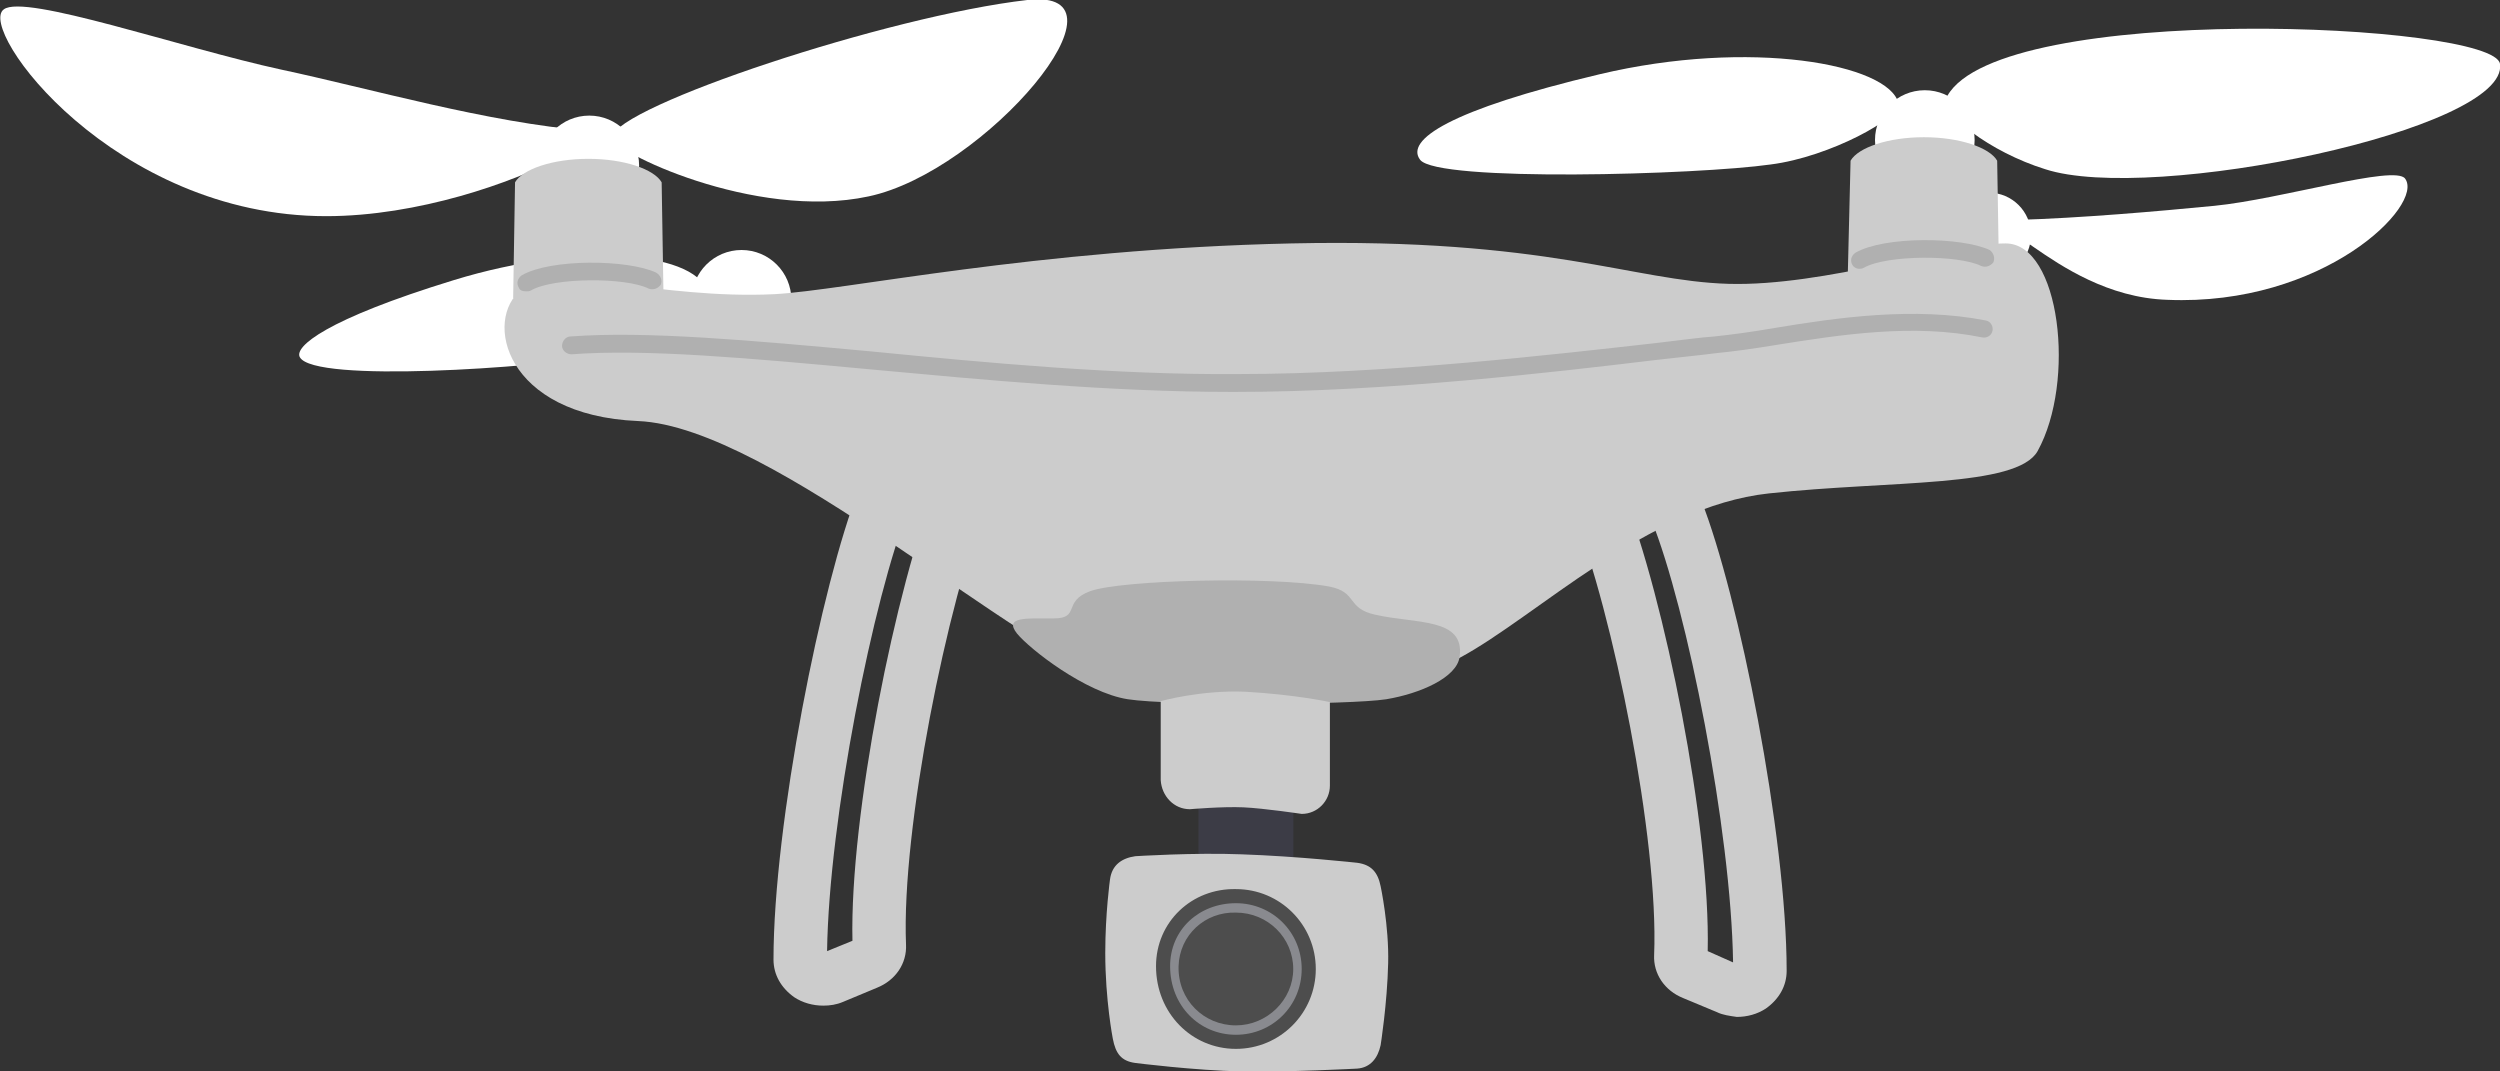 <?xml version="1.0" encoding="utf-8"?>
<!-- Generator: Adobe Illustrator 27.5.0, SVG Export Plug-In . SVG Version: 6.00 Build 0)  -->
<svg version="1.1" id="レイヤー_1" xmlns="http://www.w3.org/2000/svg" xmlns:xlink="http://www.w3.org/1999/xlink" x="0px"
	 y="0px" viewBox="0 0 266 114" style="enable-background:new 0 0 266 114;" xml:space="preserve">
<rect x="0" y="0" width="266" height="114" fill="#333333" stroke="none"/>
<style type="text/css">
	.st0{fill:#FFFFFF;}
	.st1{fill:#CCCCCC;}
	.st2{fill:#B0B0B0;}
	.st3{fill:#3C3C46;}
	.st4{fill:#4D4D4D;}
	.st5{fill:#898A8F;}
</style>
<g>
	<circle class="st0" cx="211.6" cy="25" r="4.5"/>
	<path class="st0" d="M75.4,31.4c-0.9-4.6-13.4-5.8-27.1-1.6S31.3,36.9,31.9,38c1.5,2.8,25.2,1.1,31.8-0.1
		C69.1,37,75.7,33,75.4,31.4z"/>
	<circle class="st0" cx="78.9" cy="31.9" r="5.3"/>
	<path class="st0" d="M214.6,23.4c6.8-0.2,14.8-0.9,21-1.5c7.1-0.7,19.2-4.4,20.3-2.9c2.1,2.8-8.7,13.6-25.3,12.9
		c-6.3-0.2-11.3-3.6-14.2-5.6C213.6,24.5,214.6,23.4,214.6,23.4z"/>
	<circle class="st0" cx="62.7" cy="17.6" r="5.3"/>
	<path class="st1" d="M216.8,48c4.1-7.4,2.4-22.1-3.4-22.1s-19.3,4.6-29.5,4.3c-10.2-0.3-19.2-4.9-46.5-4.3s-47.5,5-55,5.4
		c-12.1,0.6-23.4-3.3-26.9-0.5c-4.1,3.2-1.8,13.4,12.4,14c14.3,0.6,40.9,25,50.8,27.5c9.6,2.4,28.5,2.1,36.6-2.3
		c8.2-4.4,20-16.1,32.9-17.5C201.1,51.1,214.6,51.9,216.8,48z"/>
	<g>
		<path class="st2" d="M131,41.7c0.2,0,0.4,0,0.5,0c16,0,33.9-2.1,44.7-3.4c2.6-0.3,4.7-0.5,6.2-0.7c2-0.2,4.2-0.5,6.6-0.9
			c6.9-1.1,14.6-2.3,21.9-0.8c0.5,0.1,1-0.2,1.1-0.7c0.1-0.5-0.2-1-0.7-1.1c-7.6-1.5-15.9-0.3-22.5,0.8c-2.3,0.4-4.5,0.7-6.4,0.9
			c-1.5,0.1-3.6,0.4-6.2,0.7c-10.7,1.2-28.6,3.3-44.5,3.3c-12.9,0.1-26.7-1.2-38.9-2.4c-13-1.2-24.1-2.2-32.1-1.6
			c-0.5,0-0.9,0.5-0.9,1c0,0.5,0.5,0.9,1,0.9c7.8-0.6,18.9,0.4,31.8,1.6C104.5,40.4,118.1,41.7,131,41.7z"/>
	</g>
	<circle class="st0" cx="204.8" cy="14.9" r="5.3"/>
	<g>
		<path class="st1" d="M196.9,17.1c0.8-1.4,4-2.5,7.8-2.5c3.8,0,7,1.1,7.8,2.5l0.2,12.3h-16.1L196.9,17.1z"/>
	</g>
	<path class="st2" d="M155.3,69.9c0.6-4.2-4.6-3.5-9-4.5c-3.1-0.7-1.8-2.4-4.9-3c-6.1-1.1-22.1-0.7-25.4,0.5c-3,1.1-1,2.9-3.9,2.9
		c-2.9,0-5.3-0.2-3.9,1.6c1.4,1.7,7.3,6.3,11.8,7s23.7,0.6,27.5,0C151.1,73.8,155,72.1,155.3,69.9z"/>
	<path class="st0" d="M62.5,13.9c-10.4-0.8-23.2-4.5-32.6-6.5C19.3,5.1,2.6-0.7,0.4,1C-2.5,3.1,12.1,23,34.7,23
		c9.8,0,19.9-3.6,24.8-6.2C63.6,14.5,62.5,13.9,62.5,13.9z"/>
	<path class="st0" d="M65.1,14.6c0.5-3.3,29.4-12.9,44.2-14.6c12.2-1.4-4.5,18.3-16.9,20.9C80.3,23.5,64.9,16,65.1,14.6z"/>
	<path class="st0" d="M207.2,10.2c5.7-10.1,58.2-7.8,58.8-3.4c1,7-37.1,14.9-48.4,11.2C211.8,16.2,206.2,12,207.2,10.2z"/>
	<path class="st0" d="M202,11c-1-4.2-15.8-6.9-31.8-3.1s-20.7,7-19.1,9.1c1.8,2.4,29.6,1.6,37.3,0.5C194.7,16.7,202.3,12.5,202,11z"
		/>
	<path class="st1" d="M54.8,19.4c0.8-1.4,4-2.5,7.8-2.5c3.8,0,7,1.1,7.8,2.5l0.2,12.3H54.6L54.8,19.4z"/>
	<g>
		<path class="st1" d="M182.7,107.7l-3.6-1.5c-2-0.8-3.2-2.6-3.1-4.6c0.5-12.3-4.4-36.5-8.6-47c-0.6-1.5,0.1-3.1,1.6-3.7
			c1.5-0.6,3.1,0.1,3.7,1.6c4.4,11.1,9.3,35.4,9,48.7l2.7,1.2c-0.2-14-4.9-37.7-8.7-47.1c-0.6-1.5,0.1-3.1,1.6-3.7
			c1.5-0.6,3.1,0.1,3.7,1.6c4,10.1,9.1,35.7,9.1,50.1c0,1.6-0.8,3-2.2,4c-0.9,0.6-2,0.9-3.1,0.9C184.1,108.1,183.3,108,182.7,107.7z
			 M181.3,101C181.3,101,181.3,101,181.3,101L181.3,101z"/>
	</g>
	<g>
		<path class="st1" d="M87.6,107c0.7,0,1.4-0.1,2.1-0.4l3.6-1.5c2-0.8,3.2-2.6,3.1-4.6c-0.5-12.3,4.4-36.5,8.6-47
			c0.6-1.5-0.1-3.1-1.6-3.7c-1.5-0.6-3.1,0.1-3.7,1.6c-4.4,11-9.3,35.4-9,48.7l-2.7,1.1c0.2-14,4.9-37.6,8.7-47.1
			c0.6-1.5-0.1-3.1-1.6-3.7c-1.5-0.6-3.1,0.1-3.7,1.6c-4,10.1-9.1,35.7-9.1,50.1c0,1.6,0.8,3,2.2,4C85.4,106.7,86.5,107,87.6,107z"
			/>
	</g>
	<g>
		
			<rect x="127.6" y="83.3" transform="matrix(-1 -4.486823e-11 4.486823e-11 -1 265.216 176.637)" class="st3" width="10.1" height="10.1"/>
		<path class="st1" d="M126.6,86.1c0,0,3.5-0.3,5.7-0.2s6.2,0.7,6.2,0.7c1.7,0,3-1.4,3-3v-8.9c0,0-3.7-0.8-9-1.1c-4.7-0.2-9,1-9,1
			V83C123.6,84.7,124.9,86.1,126.6,86.1z"/>
		<path class="st1" d="M120.8,113.1c0,0,6.3,0.8,11.3,0.9c4.8,0.1,12.3-0.3,12.3-0.3c1.4-0.1,2.2-1.1,2.5-2.5c0,0,0.7-4.4,0.8-8.7
			c0.1-4-0.8-8.2-0.8-8.2c-0.3-1.5-1-2.3-2.5-2.5c0,0-6.4-0.7-12.3-0.9c-5-0.2-11.3,0.2-11.3,0.2c-1.4,0.2-2.5,0.9-2.7,2.5
			c0,0-0.5,3.6-0.5,7.8c0,5,0.8,9.1,0.8,9.1C118.7,112.1,119.3,112.9,120.8,113.1z"/>
		<path class="st4" d="M123,102.8c0,5,3.8,8.8,8.5,8.8c4.7,0,8.5-3.8,8.5-8.5c0-4.7-3.8-8.5-8.5-8.5C126.8,94.5,123,98.1,123,102.8z
			"/>
		<path class="st5" d="M124.5,102.8c0,4.2,3.1,7.3,7,7.3c3.9,0,7-3.1,7-7c0-3.9-3.1-7-7-7C127.6,96.1,124.5,98.9,124.5,102.8z"/>
		<path class="st4" d="M125.4,102.8c-0.1,3.6,2.7,6.3,6.1,6.3c3.3,0,6.1-2.7,6.1-6c0-3.3-2.7-6-6.1-6
			C128.2,97,125.5,99.5,125.4,102.8z"/>
	</g>
	<g>
		<path class="st2" d="M56,31c0.2,0,0.3,0,0.5-0.1c2.4-1.4,10.1-1.4,12.5-0.2c0.5,0.2,1,0,1.3-0.4c0.2-0.5,0-1-0.5-1.3
			c-3-1.4-11.2-1.5-14.3,0.3c-0.4,0.3-0.6,0.8-0.3,1.3C55.3,30.9,55.6,31,56,31z"/>
	</g>
	<g>
		<path class="st2" d="M197.8,28.6c0.2,0,0.3,0,0.5-0.1c2.4-1.4,10.1-1.4,12.5-0.2c0.5,0.2,1,0,1.3-0.4c0.2-0.5,0-1-0.4-1.3
			c-3-1.4-11.2-1.5-14.3,0.3c-0.4,0.3-0.6,0.8-0.3,1.3C197.2,28.4,197.5,28.6,197.8,28.6z"/>
	</g>
</g>
</svg>
